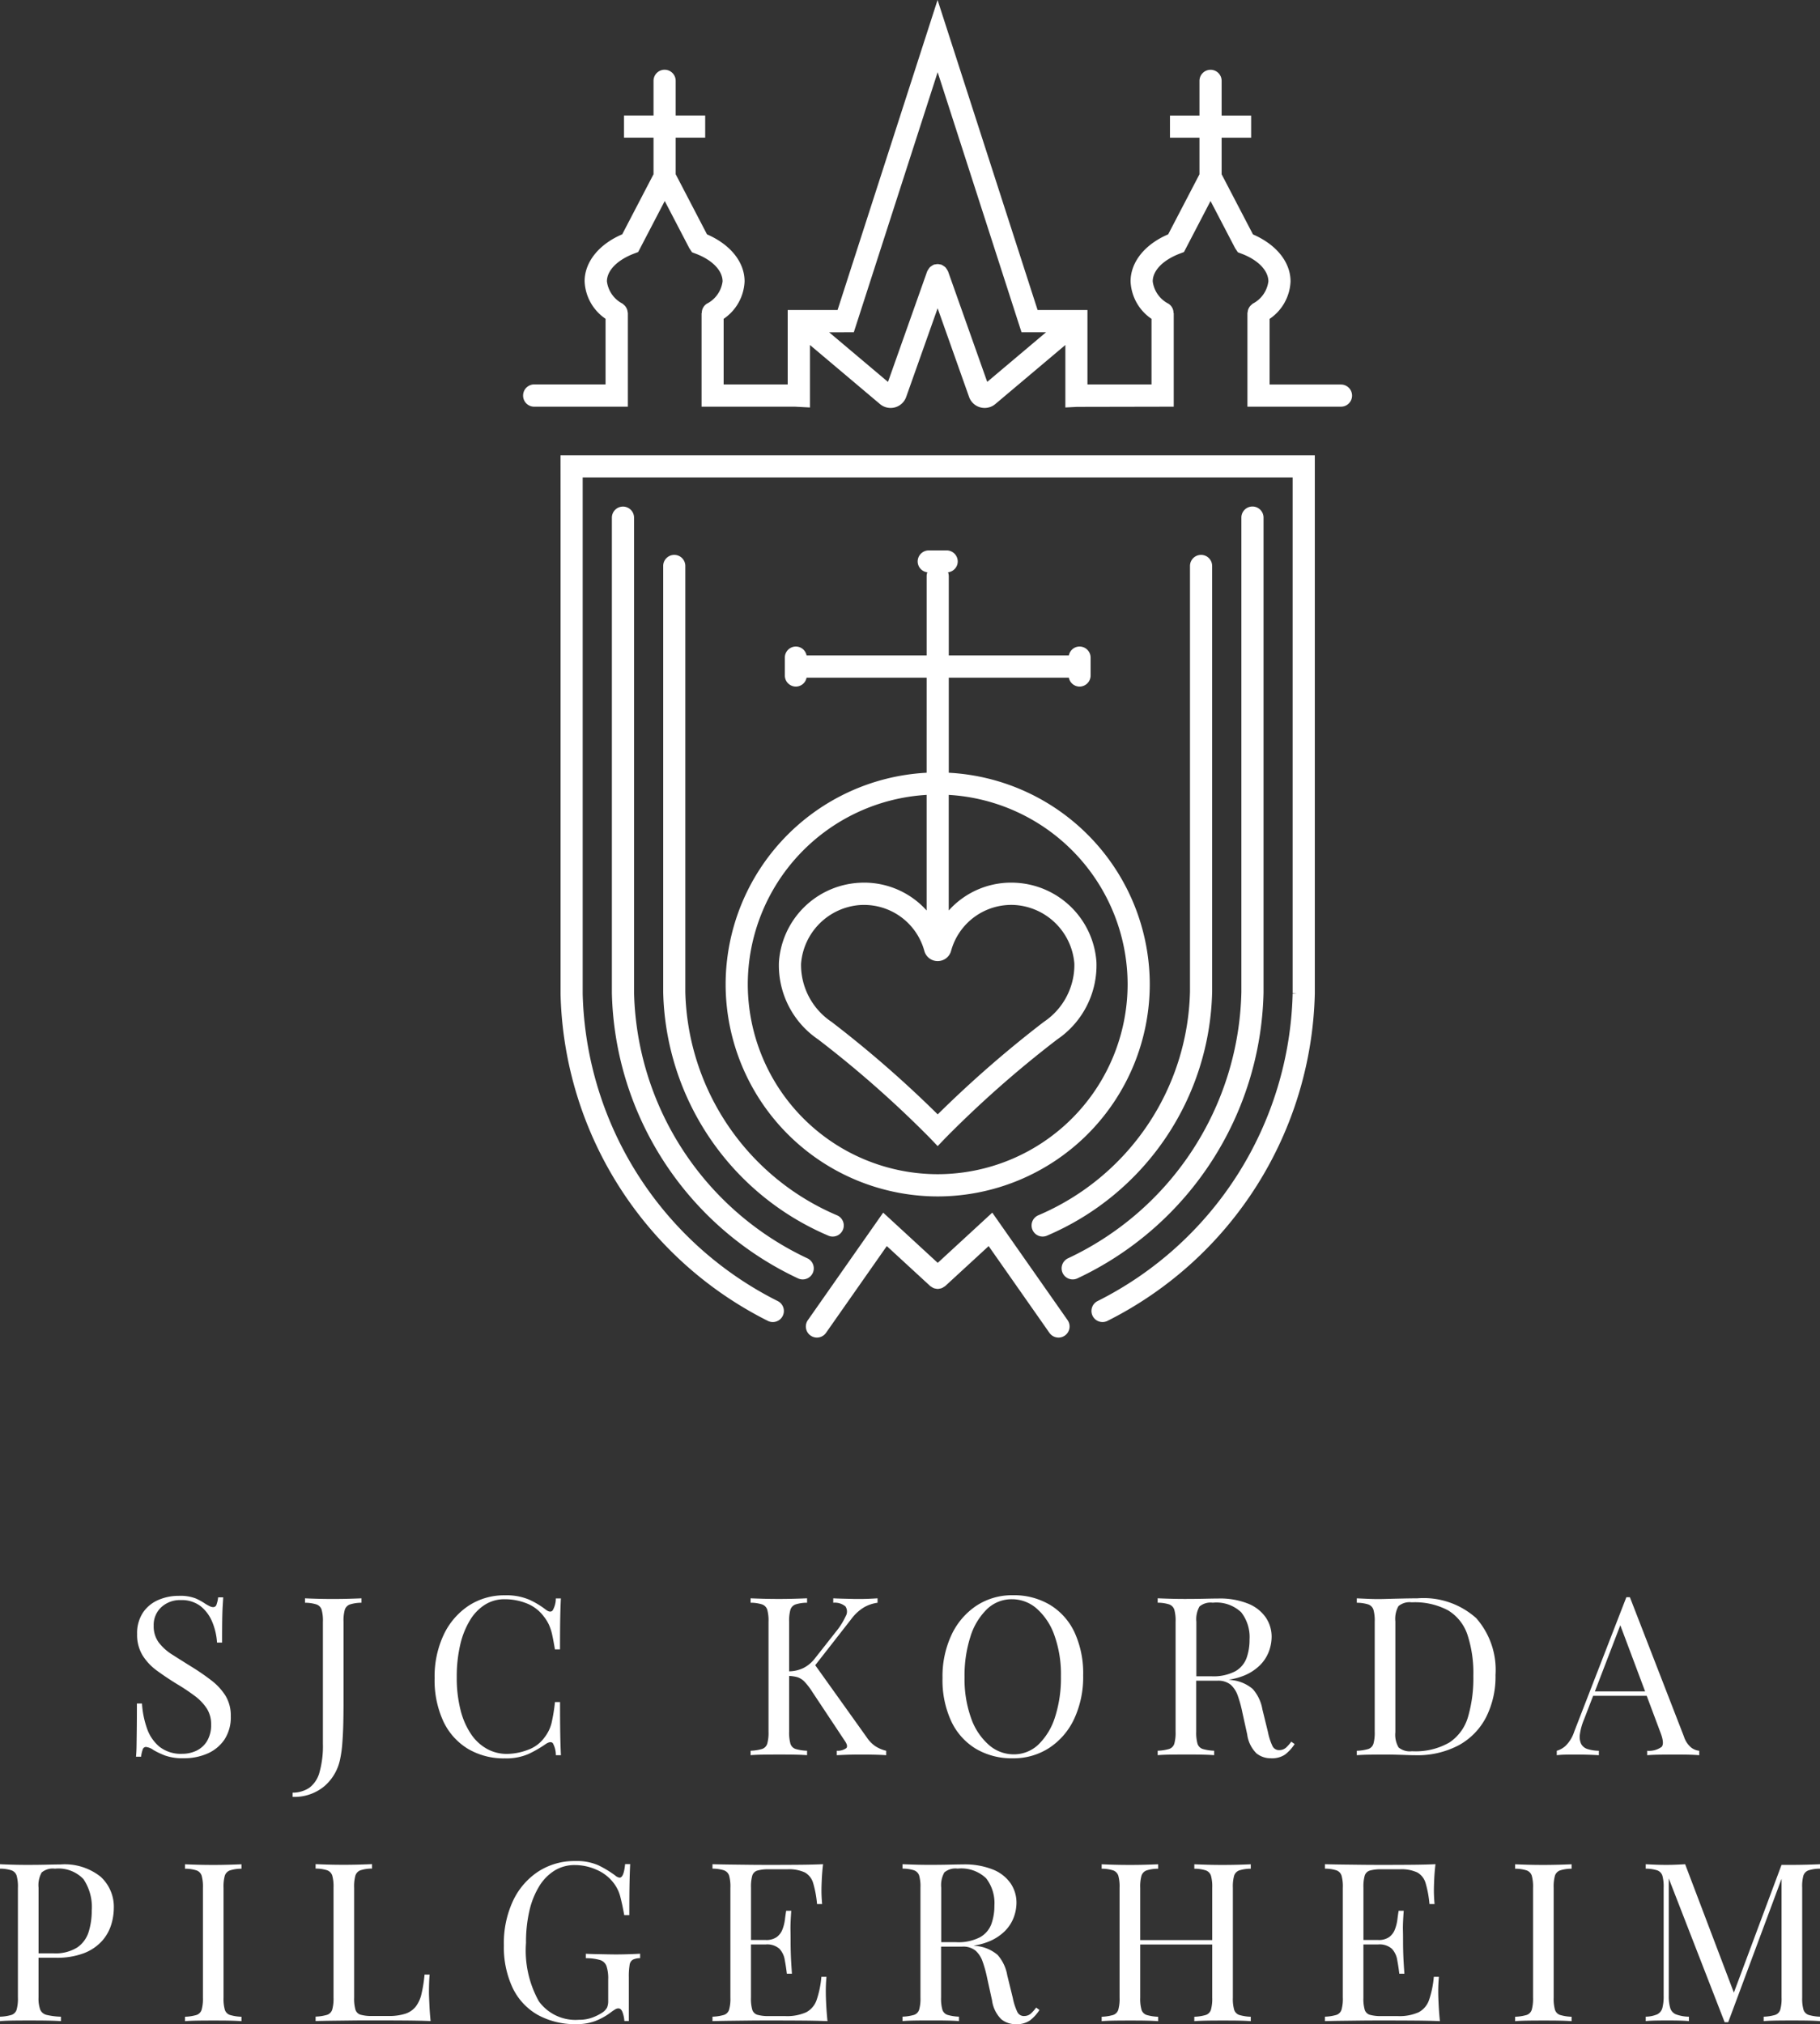 <svg xmlns="http://www.w3.org/2000/svg" width="143.271" height="159.336" viewBox="0 0 143.271 159.336">
  <rect x="0" y="0" width="143.271" height="159.336" fill="#333333" stroke="none"/>
  <g id="Group_85" data-name="Group 85" transform="translate(2616.919 -1606.787)">
    <path id="Path_581" data-name="Path 581" d="M-2568.818,1638.8h7.363v-7.367a.7.7,0,0,0-.02-.1.824.824,0,0,0-.033-.163.849.849,0,0,0-.071-.16.77.77,0,0,0-.085-.126.855.855,0,0,0-.138-.131.828.828,0,0,0-.064-.061,2.3,2.3,0,0,1-1.237-1.754c0-.849.8-1.682,2.148-2.194l.312-.118,2.092-4.017,1.938,3.721.212.317.31.118c1.291.492,2.092,1.325,2.092,2.173a2.3,2.3,0,0,1-1.237,1.754.86.86,0,0,0-.4.74h-.017v7.367h7.341l1.191.062v-4.918l5.513,4.649a1.3,1.3,0,0,0,.839.306,1.292,1.292,0,0,0,.34-.045,1.3,1.3,0,0,0,.885-.822l2.475-6.98,2.475,6.98a1.3,1.3,0,0,0,.886.822,1.294,1.294,0,0,0,.34.045,1.3,1.3,0,0,0,.839-.306l5.514-4.649v4.918l.917-.047,7.615-.015v-7.367h-.017a.86.86,0,0,0-.4-.74,2.3,2.3,0,0,1-1.237-1.754c0-.849.8-1.682,2.147-2.194l.312-.118,2.092-4.017,1.94,3.721.211.317.311.118c1.29.492,2.091,1.325,2.091,2.173a2.3,2.3,0,0,1-1.236,1.754c-.026.016-.041.043-.065.061a.919.919,0,0,0-.138.131.81.81,0,0,0-.084.125.909.909,0,0,0-.073.161.845.845,0,0,0-.032.162.783.783,0,0,0-.021.1v7.367h7.365a.872.872,0,0,0,.872-.872.872.872,0,0,0-.872-.872h-5.62v-5.166a3.748,3.748,0,0,0,1.649-2.951c0-1.506-1.1-2.893-2.958-3.7l-2.467-4.733v-2.878h2.323v-1.744h-2.323v-2.731a.871.871,0,0,0-.872-.872.872.872,0,0,0-.872.872v2.731h-2.322v1.744h2.322v2.878l-2.464,4.729c-1.833.781-2.96,2.179-2.96,3.7a3.748,3.748,0,0,0,1.649,2.951v5.166h-5.043v-5.861h-3.925l-7.874-24.406-7.873,24.406h-3.925v5.861h-5.043v-5.166a3.749,3.749,0,0,0,1.649-2.951c0-1.506-1.1-2.893-2.959-3.7l-2.465-4.733v-2.878h2.323v-1.744h-2.323v-2.731a.872.872,0,0,0-.872-.872.872.872,0,0,0-.872.872v2.731h-2.323v1.744h2.323v2.878l-2.464,4.729c-1.833.781-2.961,2.179-2.961,3.7a3.748,3.748,0,0,0,1.649,2.951v5.166h-5.619a.872.872,0,0,0-.872.872A.872.872,0,0,0-2568.818,1638.8Zm25.151-5.861,6.6-20.47,6.6,20.47h1.934l-4.633,3.907-3.083-8.7c-.005-.014-.018-.024-.024-.037a.838.838,0,0,0-.094-.158.837.837,0,0,0-.093-.125.88.88,0,0,0-.125-.093.806.806,0,0,0-.159-.095c-.013-.005-.022-.017-.037-.022a.865.865,0,0,0-.106-.015.806.806,0,0,0-.189-.027.882.882,0,0,0-.166.024.726.726,0,0,0-.121.017c-.015.005-.025.017-.04.024a.949.949,0,0,0-.151.091.888.888,0,0,0-.13.1.835.835,0,0,0-.093.126.854.854,0,0,0-.094.156c-.006.015-.018.024-.023.038l-3.083,8.7-4.634-3.907Z" transform="translate(-6.039)" fill="#fff"/>
    <path id="Path_582" data-name="Path 582" d="M-2566.322,1652.787v37.441h0l0,.086a29.579,29.579,0,0,0,16.319,25.7.871.871,0,0,0,.388.092.872.872,0,0,0,.781-.482.871.871,0,0,0-.391-1.17,27.842,27.842,0,0,1-15.355-24.189V1649.62h55.89v40.608h.338l-.34.036a27.841,27.841,0,0,1-15.354,24.189.872.872,0,0,0-.391,1.17.871.871,0,0,0,.781.482.875.875,0,0,0,.388-.092,29.605,29.605,0,0,0,16.321-25.751v-.034h0v-42.352h-59.379Z" transform="translate(-6.47 -5.254)" fill="#fff"/>
    <path id="Path_583" data-name="Path 583" d="M-2560.817,1652.51a.872.872,0,0,0-.872.872v37.407a25.461,25.461,0,0,0,14.65,22.471.873.873,0,0,0,.37.083.873.873,0,0,0,.791-.5.873.873,0,0,0-.419-1.161,23.714,23.714,0,0,1-13.646-20.916v-37.383A.872.872,0,0,0-2560.817,1652.51Z" transform="translate(-7.063 -5.847)" fill="#fff"/>
    <path id="Path_584" data-name="Path 584" d="M-2520.592,1711.681a.874.874,0,0,0-.419,1.161.874.874,0,0,0,.791.5.878.878,0,0,0,.371-.083,25.468,25.468,0,0,0,14.65-22.5v-37.383a.872.872,0,0,0-.873-.872.872.872,0,0,0-.872.872v37.358A23.721,23.721,0,0,1-2520.592,1711.681Z" transform="translate(-12.254 -5.847)" fill="#fff"/>
    <path id="Path_585" data-name="Path 585" d="M-2523.277,1708.852a.872.872,0,0,0-.458,1.145.873.873,0,0,0,.8.528.866.866,0,0,0,.343-.071,21.364,21.364,0,0,0,13-19.192V1657.74a.872.872,0,0,0-.872-.872.872.872,0,0,0-.872.872v33.495A19.627,19.627,0,0,1-2523.277,1708.852Z" transform="translate(-11.907 -6.404)" fill="#fff"/>
    <path id="Path_586" data-name="Path 586" d="M-2556.185,1656.868a.872.872,0,0,0-.872.872v33.55a21.355,21.355,0,0,0,13,19.165.867.867,0,0,0,.344.071.873.873,0,0,0,.8-.528.871.871,0,0,0-.458-1.145,19.618,19.618,0,0,1-11.945-17.589V1657.74A.871.871,0,0,0-2556.185,1656.868Z" transform="translate(-7.655 -6.404)" fill="#fff"/>
    <path id="Path_587" data-name="Path 587" d="M-2535.6,1673.967a16.7,16.7,0,0,0-15.822,16.65,16.713,16.713,0,0,0,16.694,16.7,16.714,16.714,0,0,0,16.694-16.7,16.7,16.7,0,0,0-15.822-16.65v-7.482h9.454a.86.86,0,0,0,.838.7.872.872,0,0,0,.872-.872v-1.409a.872.872,0,0,0-.872-.872.86.86,0,0,0-.838.7h-9.454v-6.258a.874.874,0,0,0-.057-.286.861.861,0,0,0,.762-.849.871.871,0,0,0-.872-.872h-1.409a.872.872,0,0,0-.872.872.861.861,0,0,0,.762.849.874.874,0,0,0-.057.286v6.258h-9.453a.86.86,0,0,0-.838-.7.872.872,0,0,0-.872.872v1.409a.872.872,0,0,0,.872.872.86.86,0,0,0,.838-.7h9.453Zm.872,14.824a1.085,1.085,0,0,0,1.053-.8,4.915,4.915,0,0,1,5.05-3.612,5.025,5.025,0,0,1,4.656,4.626,5.4,5.4,0,0,1-2.407,4.574,88.782,88.782,0,0,0-8.351,7.28,88.612,88.612,0,0,0-8.351-7.279,5.4,5.4,0,0,1-2.407-4.574,5.023,5.023,0,0,1,4.654-4.627c.1-.005.19-.008.284-.008a4.918,4.918,0,0,1,4.767,3.62A1.083,1.083,0,0,0-2534.728,1688.792Zm14.95,1.825a14.968,14.968,0,0,1-14.95,14.951,14.968,14.968,0,0,1-14.95-14.951,14.955,14.955,0,0,1,14.078-14.906v9.1a6.606,6.606,0,0,0-5.327-2.18,6.708,6.708,0,0,0-6.3,6.25,7.051,7.051,0,0,0,3.085,6.076,85.194,85.194,0,0,1,8.782,7.74l.63.66.632-.66a85.157,85.157,0,0,1,8.781-7.74,7.054,7.054,0,0,0,3.086-6.077,6.709,6.709,0,0,0-6.3-6.249,6.594,6.594,0,0,0-5.328,2.18v-9.1A14.955,14.955,0,0,1-2519.778,1690.617Z" transform="translate(-8.375 -6.354)" fill="#fff"/>
    <path id="Path_588" data-name="Path 588" d="M-2534.278,1722.084a.874.874,0,0,0,.151.092.815.815,0,0,0,.162.039.873.873,0,0,0,.163.024.876.876,0,0,0,.163-.024.792.792,0,0,0,.162-.039.852.852,0,0,0,.153-.092.772.772,0,0,0,.112-.069l3.42-3.147,4.785,6.829a.871.871,0,0,0,.715.372.865.865,0,0,0,.5-.158.871.871,0,0,0,.214-1.215l-5.928-8.461-4.294,3.954-4.294-3.954-5.928,8.461a.872.872,0,0,0,.213,1.215.869.869,0,0,0,.5.158.874.874,0,0,0,.715-.372l4.785-6.829,3.419,3.147A.866.866,0,0,0-2534.278,1722.084Z" transform="translate(-9.301 -13.996)" fill="#fff"/>
    <path id="Path_589" data-name="Path 589" d="M-2597.689,1762.145a3.185,3.185,0,0,0,.506-1.848,3,3,0,0,0-.411-1.606,4.636,4.636,0,0,0-1.115-1.212,18,18,0,0,0-1.613-1.107q-.786-.489-1.456-.917a4.006,4.006,0,0,1-1.073-.959,2.123,2.123,0,0,1-.4-1.317,1.9,1.9,0,0,1,.6-1.465,2.158,2.158,0,0,1,1.526-.558,2.431,2.431,0,0,1,1.578.488,3.1,3.1,0,0,1,.915,1.256,5.045,5.045,0,0,1,.366,1.6h.4q0-1.1.01-1.77t.035-1.081q.026-.409.043-.707h-.4a2.552,2.552,0,0,1-.131.576.266.266,0,0,1-.253.192.591.591,0,0,1-.253-.061c-.088-.04-.2-.1-.341-.183a4.794,4.794,0,0,0-.8-.445,3.408,3.408,0,0,0-1.326-.2,4,4,0,0,0-1.6.323,2.777,2.777,0,0,0-1.213.994,2.936,2.936,0,0,0-.461,1.7,3.1,3.1,0,0,0,.427,1.666,4.327,4.327,0,0,0,1.142,1.212q.716.523,1.535,1.029a15.7,15.7,0,0,1,1.43.951,3.921,3.921,0,0,1,.951.994,2.267,2.267,0,0,1,.34,1.247,2.427,2.427,0,0,1-.332,1.334,1.969,1.969,0,0,1-.846.75,2.59,2.59,0,0,1-1.09.235,2.738,2.738,0,0,1-1.788-.549,3.235,3.235,0,0,1-.994-1.456,7.214,7.214,0,0,1-.392-1.953h-.4q0,1.222-.01,2.023t-.017,1.3c-.005.331-.02.619-.043.863h.4a2.51,2.51,0,0,1,.13-.575.265.265,0,0,1,.253-.193,1.269,1.269,0,0,1,.594.244,6.22,6.22,0,0,0,.924.436,4.161,4.161,0,0,0,1.465.209,4.571,4.571,0,0,0,1.85-.366A3.119,3.119,0,0,0-2597.689,1762.145Z" transform="translate(-1.569 -18.419)" fill="#fff"/>
    <path id="Path_590" data-name="Path 590" d="M-2586.795,1763.83a9.06,9.06,0,0,0,.2-1.378q.062-.785.079-1.622t.017-1.552v-6.384a3.165,3.165,0,0,1,.1-.951.656.656,0,0,1,.41-.419,3.021,3.021,0,0,1,.9-.131v-.349q-.4.018-1,.035t-1.247.017q-.645,0-1.238-.017c-.4-.011-.715-.023-.959-.035v.349a3.012,3.012,0,0,1,.9.131.653.653,0,0,1,.41.419,3.173,3.173,0,0,1,.1.951v9.593a7.64,7.64,0,0,1-.27,2.259,2.242,2.242,0,0,1-.8,1.213,2.375,2.375,0,0,1-1.317.383v.331a3.671,3.671,0,0,0,2.468-.811A3.777,3.777,0,0,0-2586.795,1763.83Z" transform="translate(-3.377 -18.447)" fill="#fff"/>
    <path id="Path_591" data-name="Path 591" d="M-2570.3,1763.262a9.235,9.235,0,0,0,1.37-.793c.255-.164.438-.181.549-.053a1.954,1.954,0,0,1,.235.942h.4q-.035-.663-.053-1.631t-.017-2.555h-.4a13.666,13.666,0,0,1-.27,1.657,3.007,3.007,0,0,1-.532,1.1,2.747,2.747,0,0,1-1.343,1.012,4.746,4.746,0,0,1-1.639.314,3.214,3.214,0,0,1-1.562-.392,3.655,3.655,0,0,1-1.256-1.16,5.96,5.96,0,0,1-.829-1.893,10.2,10.2,0,0,1-.3-2.59,10.982,10.982,0,0,1,.271-2.547,6.546,6.546,0,0,1,.768-1.936,3.7,3.7,0,0,1,1.186-1.23,2.867,2.867,0,0,1,1.543-.427,4.671,4.671,0,0,1,1.727.323,3.1,3.1,0,0,1,1.36,1.039,3.368,3.368,0,0,1,.393.627,3.949,3.949,0,0,1,.253.759q.1.445.227,1.2h.4q0-1.519.017-2.443c.012-.616.029-1.14.053-1.57h-.4a1.838,1.838,0,0,1-.253.951q-.183.2-.532-.061a6.541,6.541,0,0,0-1.317-.794,4.573,4.573,0,0,0-1.893-.34,5.1,5.1,0,0,0-2.869.82,5.615,5.615,0,0,0-1.962,2.285,7.711,7.711,0,0,0-.715,3.419,7.7,7.7,0,0,0,.689,3.4,5.015,5.015,0,0,0,1.936,2.162,5.527,5.527,0,0,0,2.9.75A4.377,4.377,0,0,0-2570.3,1763.262Z" transform="translate(-5.016 -18.411)" fill="#fff"/>
    <path id="Path_592" data-name="Path 592" d="M-2540.03,1761.981l-4.051-5.671,2.847-3.644a3.478,3.478,0,0,1,1.012-.924,2.928,2.928,0,0,1,1.047-.349v-.349c-.174.012-.39.023-.645.035s-.535.017-.837.017c-.2,0-.41,0-.636-.009l-.689-.017c-.233-.006-.46-.014-.68-.026v.349a1.293,1.293,0,0,1,.959.288.726.726,0,0,1,.018.776,5.646,5.646,0,0,1-.785,1.238l-1.675,2.128a2.673,2.673,0,0,1-.829.689,2.659,2.659,0,0,1-1.16.28v-3.9a3.173,3.173,0,0,1,.1-.951.656.656,0,0,1,.41-.419,3.015,3.015,0,0,1,.9-.131v-.349q-.4.018-1,.035t-1.212.017q-.68,0-1.273-.017t-.959-.035v.349a3.021,3.021,0,0,1,.9.131.656.656,0,0,1,.41.419,3.173,3.173,0,0,1,.1.951v8.651a3.184,3.184,0,0,1-.1.942.633.633,0,0,1-.41.419,3.659,3.659,0,0,1-.9.139v.349q.367-.034.959-.043c.4-.006.82-.008,1.273-.008.406,0,.811,0,1.212.008s.735.021,1,.043v-.349a3.651,3.651,0,0,1-.9-.139.633.633,0,0,1-.41-.419,3.184,3.184,0,0,1-.1-.942v-4.389a2.9,2.9,0,0,1,.654.1,1.36,1.36,0,0,1,.558.358,5.119,5.119,0,0,1,.619.811l2.547,3.837q.279.4.122.576a1.172,1.172,0,0,1-.75.209v.349q.645-.034,1.073-.043c.285-.006.526-.008.724-.008.29,0,.642,0,1.055.008s.759.021,1.038.043v-.349a2.722,2.722,0,0,1-.889-.384A2.582,2.582,0,0,1-2540.03,1761.981Z" transform="translate(-8.663 -18.447)" fill="#fff"/>
    <path id="Path_593" data-name="Path 593" d="M-2523.4,1751.515a5.53,5.53,0,0,0-2.9-.75,5.1,5.1,0,0,0-2.869.82,5.613,5.613,0,0,0-1.962,2.285,7.708,7.708,0,0,0-.715,3.419,7.7,7.7,0,0,0,.689,3.4,5.016,5.016,0,0,0,1.936,2.162,5.527,5.527,0,0,0,2.9.75,5.145,5.145,0,0,0,2.878-.82,5.516,5.516,0,0,0,1.962-2.285,7.789,7.789,0,0,0,.707-3.419,7.7,7.7,0,0,0-.689-3.41A5.024,5.024,0,0,0-2523.4,1751.515Zm.419,8.817a5.142,5.142,0,0,1-1.3,2.172,2.787,2.787,0,0,1-1.971.785,2.948,2.948,0,0,1-1.945-.741,4.968,4.968,0,0,1-1.4-2.11,9.142,9.142,0,0,1-.515-3.218,10.039,10.039,0,0,1,.462-3.192,5.136,5.136,0,0,1,1.3-2.163,2.787,2.787,0,0,1,1.971-.785,2.94,2.94,0,0,1,1.954.741,5.023,5.023,0,0,1,1.387,2.1,9.124,9.124,0,0,1,.515,3.227A10.062,10.062,0,0,1-2522.98,1760.332Z" transform="translate(-10.878 -18.411)" fill="#fff"/>
    <path id="Path_594" data-name="Path 594" d="M-2502.32,1762.8a.8.8,0,0,1-.5.192.57.57,0,0,1-.567-.323,4.72,4.72,0,0,1-.357-1.108l-.436-1.779a3.231,3.231,0,0,0-.759-1.6,3.049,3.049,0,0,0-1.683-.706c-.067-.011-.141-.018-.21-.028a4.922,4.922,0,0,0,1.047-.26,3.878,3.878,0,0,0,1.4-.863,3.042,3.042,0,0,0,.724-1.116,3.357,3.357,0,0,0,.209-1.116,2.712,2.712,0,0,0-.462-1.544,3.093,3.093,0,0,0-1.4-1.09,5.972,5.972,0,0,0-2.346-.4q-.314,0-1.064.017t-1.57.017q-.575,0-1.169-.017t-.959-.035v.349a3.017,3.017,0,0,1,.9.131.656.656,0,0,1,.41.419,3.173,3.173,0,0,1,.1.951v8.651a3.184,3.184,0,0,1-.1.942.633.633,0,0,1-.41.419,3.653,3.653,0,0,1-.9.139v.349q.367-.034.959-.043c.4-.006.82-.008,1.273-.008.407,0,.811,0,1.212.008s.735.021,1,.043v-.349a3.651,3.651,0,0,1-.9-.139.633.633,0,0,1-.41-.419,3.184,3.184,0,0,1-.1-.942v-4.012h1.657a1.556,1.556,0,0,1,1.055.314,2.061,2.061,0,0,1,.558.863,9.552,9.552,0,0,1,.358,1.3l.384,1.744a2.575,2.575,0,0,0,.733,1.5,1.785,1.785,0,0,0,1.134.384,1.849,1.849,0,0,0,1.108-.288,3.322,3.322,0,0,0,.759-.829l-.262-.192A3.18,3.18,0,0,1-2502.32,1762.8Zm-6.811-11.111a1.355,1.355,0,0,1,1.046-.3,2.833,2.833,0,0,1,2.241.759,3.175,3.175,0,0,1,.654,2.137,4.278,4.278,0,0,1-.235,1.457,1.991,1.991,0,0,1-.89,1.046,3.711,3.711,0,0,1-1.893.392h-1.168v-4.291A2.035,2.035,0,0,1-2509.131,1751.69Z" transform="translate(-13.364 -18.447)" fill="#fff"/>
    <path id="Path_595" data-name="Path 595" d="M-2489.688,1751.045q-.488,0-1.256.017c-.512.011-.971.024-1.378.035q-.575.017-1.169-.009c-.4-.017-.715-.031-.959-.043v.349a3.017,3.017,0,0,1,.9.131.656.656,0,0,1,.41.419,3.173,3.173,0,0,1,.1.951v8.651a3.184,3.184,0,0,1-.1.942.633.633,0,0,1-.41.419,3.653,3.653,0,0,1-.9.139v.349q.367-.034.959-.043c.4-.006.8-.008,1.2-.008.256,0,.537,0,.846.008s.608.015.9.027.523.016.7.016a6.946,6.946,0,0,0,3.419-.785,5.253,5.253,0,0,0,2.154-2.207,7.083,7.083,0,0,0,.741-3.323,6.159,6.159,0,0,0-1.518-4.474A6.207,6.207,0,0,0-2489.688,1751.045Zm3.994,9.332a3.624,3.624,0,0,1-1.465,2.015,5.338,5.338,0,0,1-2.948.689,1.383,1.383,0,0,1-1.055-.3,1.975,1.975,0,0,1-.253-1.2v-8.721a2.035,2.035,0,0,1,.244-1.2,1.354,1.354,0,0,1,1.046-.3,5.537,5.537,0,0,1,2.869.637,3.565,3.565,0,0,1,1.518,1.919,9.665,9.665,0,0,1,.462,3.236A10.824,10.824,0,0,1-2485.694,1760.377Z" transform="translate(-15.661 -18.447)" fill="#fff"/>
    <path id="Path_596" data-name="Path 596" d="M-2474.48,1762.493a1.322,1.322,0,0,1-.1-.76,4.639,4.639,0,0,1,.331-1.177l.712-1.849h4.218l1.071,2.861q.348.89.1,1.16a1.7,1.7,0,0,1-1.134.305v.349q.366-.034.959-.043c.4-.006.82-.008,1.273-.008.337,0,.674,0,1.012.008s.622.021.854.043v-.349a1.273,1.273,0,0,1-.61-.236,1.837,1.837,0,0,1-.593-.881l-4.256-10.971h-.279l-4.1,10.57a2.788,2.788,0,0,1-.663,1.108,1.758,1.758,0,0,1-.715.41v.349c.174-.022.363-.037.567-.043s.45-.008.741-.008.631,0,.985.008.7.021,1.021.043v-.349a3.179,3.179,0,0,1-.9-.139A.858.858,0,0,1-2474.48,1762.493Zm5.035-4.135h-3.953l2-5.207Z" transform="translate(-17.97 -18.434)" fill="#fff"/>
    <path id="Path_597" data-name="Path 597" d="M-2612.157,1775.062q-.314,0-1.064.017c-.5.012-1.024.017-1.57.017-.384,0-.774-.005-1.169-.017s-.715-.023-.959-.035v.349a3.018,3.018,0,0,1,.9.131.656.656,0,0,1,.41.419,3.174,3.174,0,0,1,.1.951v8.651a3.182,3.182,0,0,1-.1.942.633.633,0,0,1-.41.42,3.663,3.663,0,0,1-.9.139v.349q.366-.034.959-.044c.4-.006.82-.008,1.273-.008.476,0,.948,0,1.413.008s.848.021,1.151.044v-.349a5.617,5.617,0,0,1-1.116-.139.724.724,0,0,1-.515-.42,2.578,2.578,0,0,1-.131-.942v-3.14h1.343a5.949,5.949,0,0,0,2.25-.366,3.718,3.718,0,0,0,1.4-.951,3.427,3.427,0,0,0,.724-1.273,4.535,4.535,0,0,0,.209-1.317,3.206,3.206,0,0,0-1.047-2.477A4.539,4.539,0,0,0-2612.157,1775.062Zm2.224,5.285a2.326,2.326,0,0,1-.889,1.239,3.216,3.216,0,0,1-1.893.471h-1.168v-5.163a2.034,2.034,0,0,1,.244-1.2,1.353,1.353,0,0,1,1.047-.3,2.714,2.714,0,0,1,2.241.82,3.927,3.927,0,0,1,.654,2.477A5.624,5.624,0,0,1-2609.933,1780.348Z" transform="translate(0 -21.516)" fill="#fff"/>
    <path id="Path_598" data-name="Path 598" d="M-2597.987,1775.1q-.68,0-1.273-.017t-.958-.035v.349a3.018,3.018,0,0,1,.9.131.657.657,0,0,1,.41.419,3.2,3.2,0,0,1,.1.951v8.651a3.2,3.2,0,0,1-.1.942.634.634,0,0,1-.41.42,3.663,3.663,0,0,1-.9.139v.349q.366-.034.958-.044c.4-.006.82-.008,1.273-.008.407,0,.812,0,1.212.008s.736.021,1,.044v-.349a3.639,3.639,0,0,1-.9-.139.632.632,0,0,1-.411-.42,3.212,3.212,0,0,1-.1-.942v-8.651a3.2,3.2,0,0,1,.1-.951.655.655,0,0,1,.411-.419,3,3,0,0,1,.9-.131v-.349c-.267.012-.6.024-1,.035S-2597.58,1775.1-2597.987,1775.1Z" transform="translate(-2.136 -21.516)" fill="#fff"/>
    <path id="Path_599" data-name="Path 599" d="M-2579.509,1785.163c0-.594.017-1.07.052-1.431h-.4a10.711,10.711,0,0,1-.244,1.535,2.554,2.554,0,0,1-.462,1,1.748,1.748,0,0,1-.82.549,4.221,4.221,0,0,1-1.334.174h-1.273a3.157,3.157,0,0,1-.9-.1.6.6,0,0,1-.41-.41,3.212,3.212,0,0,1-.1-.942v-8.651a3.2,3.2,0,0,1,.1-.951.656.656,0,0,1,.41-.419,3.013,3.013,0,0,1,.9-.131v-.349c-.267.012-.6.024-1,.035s-.8.017-1.212.017q-.68,0-1.273-.017t-.958-.035v.349a3.01,3.01,0,0,1,.9.131.659.659,0,0,1,.411.419,3.2,3.2,0,0,1,.1.951v8.651a3.212,3.212,0,0,1-.1.942.636.636,0,0,1-.411.42,3.652,3.652,0,0,1-.9.139v.349q.643-.017,1.36-.026l1.413-.017c.465-.006.9-.008,1.3-.008h.986q.873,0,1.988.008t2.006.044c-.046-.442-.078-.869-.095-1.282S-2579.509,1785.382-2579.509,1785.163Z" transform="translate(-3.642 -21.516)" fill="#fff"/>
    <path id="Path_600" data-name="Path 600" d="M-2562.527,1782.109q-.383,0-.845-.01l-.882-.017c-.279-.006-.523-.014-.733-.026v.349a4.071,4.071,0,0,1,1.108.14.784.784,0,0,1,.515.47,3.035,3.035,0,0,1,.139,1.064v1.674a1.344,1.344,0,0,1-.087.532,1.132,1.132,0,0,1-.418.427,3.947,3.947,0,0,1-.724.358,2.953,2.953,0,0,1-1.09.183,3.56,3.56,0,0,1-3.14-1.456,8.194,8.194,0,0,1-1.011-4.6,10.925,10.925,0,0,1,.27-2.539,6.42,6.42,0,0,1,.776-1.927,3.727,3.727,0,0,1,1.212-1.23,2.987,2.987,0,0,1,1.579-.427,4.194,4.194,0,0,1,1.692.358,3.344,3.344,0,0,1,1.326,1,2.974,2.974,0,0,1,.576,1.168c.115.453.215.924.3,1.414h.4q0-1.519.017-2.443t.052-1.57h-.4q-.1,1.064-.436,1.064a.674.674,0,0,1-.348-.174,8.4,8.4,0,0,0-1.308-.794,4.219,4.219,0,0,0-1.832-.34,5.231,5.231,0,0,0-2.887.811,5.6,5.6,0,0,0-2,2.294,7.878,7.878,0,0,0-.732,3.523,7.544,7.544,0,0,0,.679,3.332,4.864,4.864,0,0,0,1.962,2.136,6.048,6.048,0,0,0,3.079.741,4.082,4.082,0,0,0,1.5-.253,5.1,5.1,0,0,0,1.221-.689,3.326,3.326,0,0,1,.366-.244.465.465,0,0,1,.209-.052c.151,0,.265.116.341.349a2.611,2.611,0,0,1,.13.645h.349V1783.9a5.468,5.468,0,0,1,.061-.958.568.568,0,0,1,.253-.419,1.366,1.366,0,0,1,.576-.122v-.349q-.314.018-.776.035T-2562.527,1782.109Z" transform="translate(-5.816 -21.48)" fill="#fff"/>
    <path id="Path_601" data-name="Path 601" d="M-2543.689,1785.163a11.982,11.982,0,0,1,.052-1.257h-.4a7.661,7.661,0,0,1-.375,1.823,1.726,1.726,0,0,1-.82.968,3.692,3.692,0,0,1-1.666.3h-1.273a3.155,3.155,0,0,1-.9-.1.605.605,0,0,1-.41-.41,3.174,3.174,0,0,1-.1-.942v-4.186h1.151a1.457,1.457,0,0,1,1.09.34,1.662,1.662,0,0,1,.418.872q.1.532.166,1.09h.4q-.07-.994-.087-1.517c-.011-.35-.018-.669-.018-.96s0-.61-.009-.959.015-.855.061-1.517h-.4q-.053.314-.1.706a3.344,3.344,0,0,1-.192.759,1.35,1.35,0,0,1-.445.6,1.418,1.418,0,0,1-.881.235h-1.151v-4.116a3.166,3.166,0,0,1,.1-.951.6.6,0,0,1,.41-.4,3.191,3.191,0,0,1,.9-.1h1.448a2.975,2.975,0,0,1,1.387.253,1.408,1.408,0,0,1,.654.855,8.358,8.358,0,0,1,.3,1.632h.4c-.011-.129-.024-.289-.035-.481s-.017-.391-.017-.6.008-.488.026-.872.05-.779.1-1.186q-.8.035-1.823.044t-1.823.009h-.986q-.6,0-1.3-.009l-1.413-.017c-.477-.006-.93-.014-1.36-.026v.349a3.015,3.015,0,0,1,.9.131.654.654,0,0,1,.41.419,3.163,3.163,0,0,1,.1.951v8.651a3.171,3.171,0,0,1-.1.942.631.631,0,0,1-.41.42,3.657,3.657,0,0,1-.9.139v.349q.645-.017,1.36-.026l1.413-.017c.465-.006.9-.008,1.3-.008h.986q.872,0,1.988.008t2.006.044c-.046-.442-.079-.869-.1-1.282S-2543.689,1785.382-2543.689,1785.163Z" transform="translate(-8.222 -21.516)" fill="#fff"/>
    <path id="Path_602" data-name="Path 602" d="M-2525.35,1786.8a.8.8,0,0,1-.5.192.57.57,0,0,1-.567-.323,4.705,4.705,0,0,1-.357-1.108l-.436-1.779a3.231,3.231,0,0,0-.759-1.6,3.048,3.048,0,0,0-1.683-.706c-.067-.011-.141-.018-.21-.028a4.918,4.918,0,0,0,1.047-.26,3.887,3.887,0,0,0,1.4-.863,3.05,3.05,0,0,0,.724-1.116,3.363,3.363,0,0,0,.209-1.116,2.712,2.712,0,0,0-.462-1.544,3.09,3.09,0,0,0-1.4-1.09,5.973,5.973,0,0,0-2.346-.4q-.314,0-1.064.017c-.5.012-1.024.017-1.57.017-.384,0-.773-.005-1.169-.017s-.715-.023-.959-.035v.349a3.018,3.018,0,0,1,.9.131.656.656,0,0,1,.41.419,3.164,3.164,0,0,1,.1.951v8.651a3.172,3.172,0,0,1-.1.942.633.633,0,0,1-.41.42,3.663,3.663,0,0,1-.9.139v.349q.366-.034.959-.044c.4-.006.82-.008,1.273-.008.406,0,.811,0,1.212.008s.735.021,1,.044v-.349a3.659,3.659,0,0,1-.9-.139.632.632,0,0,1-.41-.42,3.182,3.182,0,0,1-.1-.942v-4.012h1.657a1.558,1.558,0,0,1,1.055.314,2.062,2.062,0,0,1,.558.863,9.523,9.523,0,0,1,.357,1.3l.384,1.744a2.572,2.572,0,0,0,.733,1.5,1.784,1.784,0,0,0,1.134.384,1.846,1.846,0,0,0,1.108-.288,3.309,3.309,0,0,0,.759-.828l-.261-.192A3.173,3.173,0,0,1-2525.35,1786.8Zm-6.811-11.111a1.355,1.355,0,0,1,1.046-.3,2.832,2.832,0,0,1,2.241.759,3.175,3.175,0,0,1,.654,2.137,4.285,4.285,0,0,1-.235,1.457,1.991,1.991,0,0,1-.89,1.046,3.709,3.709,0,0,1-1.893.392h-1.168v-4.291A2.034,2.034,0,0,1-2532.161,1775.69Z" transform="translate(-10.419 -21.516)" fill="#fff"/>
    <path id="Path_603" data-name="Path 603" d="M-2507.974,1775.1c-.4,0-.8-.005-1.2-.017s-.744-.023-1.012-.035v.349a3.019,3.019,0,0,1,.9.131.655.655,0,0,1,.41.419,3.164,3.164,0,0,1,.1.951v4.116h-5.669v-4.116a3.164,3.164,0,0,1,.1-.951.653.653,0,0,1,.41-.419,3.014,3.014,0,0,1,.9-.131v-.349q-.4.018-1,.035c-.4.012-.806.017-1.212.017q-.68,0-1.273-.017t-.959-.035v.349a3.018,3.018,0,0,1,.9.131.656.656,0,0,1,.41.419,3.164,3.164,0,0,1,.1.951v8.651a3.172,3.172,0,0,1-.1.942.633.633,0,0,1-.41.42,3.663,3.663,0,0,1-.9.139v.349q.366-.034.959-.044c.4-.006.82-.008,1.273-.008.406,0,.811,0,1.212.008s.735.021,1,.044v-.349a3.655,3.655,0,0,1-.9-.139.631.631,0,0,1-.41-.42,3.172,3.172,0,0,1-.1-.942v-4.186h5.669v4.186a3.172,3.172,0,0,1-.1.942.632.632,0,0,1-.41.42,3.663,3.663,0,0,1-.9.139v.349c.268-.023.6-.037,1.012-.044s.808-.008,1.2-.008c.453,0,.877,0,1.273.008s.715.021.959.044v-.349a3.651,3.651,0,0,1-.9-.139.631.631,0,0,1-.41-.42,3.172,3.172,0,0,1-.1-.942v-8.651a3.164,3.164,0,0,1,.1-.951.654.654,0,0,1,.41-.419,3.011,3.011,0,0,1,.9-.131v-.349q-.366.018-.959.035T-2507.974,1775.1Z" transform="translate(-12.716 -21.516)" fill="#fff"/>
    <path id="Path_604" data-name="Path 604" d="M-2488.409,1785.163a12.152,12.152,0,0,1,.052-1.257h-.4a7.673,7.673,0,0,1-.375,1.823,1.728,1.728,0,0,1-.82.968,3.693,3.693,0,0,1-1.666.3h-1.273a3.163,3.163,0,0,1-.9-.1.6.6,0,0,1-.409-.41,3.163,3.163,0,0,1-.1-.942v-4.186h1.151a1.456,1.456,0,0,1,1.09.34,1.67,1.67,0,0,1,.419.872q.1.532.166,1.09h.4q-.071-.994-.087-1.517c-.012-.35-.018-.669-.018-.96s0-.61-.01-.959.015-.855.062-1.517h-.4q-.052.314-.1.706a3.359,3.359,0,0,1-.193.759,1.345,1.345,0,0,1-.444.6,1.421,1.421,0,0,1-.882.235h-1.151v-4.116a3.155,3.155,0,0,1,.1-.951.6.6,0,0,1,.409-.4,3.2,3.2,0,0,1,.9-.1h1.448a2.982,2.982,0,0,1,1.387.253,1.408,1.408,0,0,1,.654.855,8.411,8.411,0,0,1,.3,1.632h.4c-.012-.129-.024-.289-.035-.481s-.018-.391-.018-.6.009-.488.026-.872.049-.779.1-1.186q-.8.035-1.823.044t-1.823.009h-.985q-.6,0-1.3-.009l-1.413-.017c-.477-.006-.93-.014-1.361-.026v.349a3.019,3.019,0,0,1,.9.131.654.654,0,0,1,.41.419,3.155,3.155,0,0,1,.1.951v8.651a3.163,3.163,0,0,1-.1.942.631.631,0,0,1-.41.42,3.663,3.663,0,0,1-.9.139v.349q.645-.017,1.361-.026l1.413-.017c.465-.006.9-.008,1.3-.008h.985q.872,0,1.989.008t2.006.044c-.047-.442-.079-.869-.1-1.282S-2488.409,1785.382-2488.409,1785.163Z" transform="translate(-15.291 -21.516)" fill="#fff"/>
    <path id="Path_605" data-name="Path 605" d="M-2477.928,1775.1q-.68,0-1.273-.017t-.958-.035v.349a3.019,3.019,0,0,1,.9.131.656.656,0,0,1,.41.419,3.205,3.205,0,0,1,.1.951v8.651a3.213,3.213,0,0,1-.1.942.633.633,0,0,1-.41.42,3.665,3.665,0,0,1-.9.139v.349q.366-.034.958-.044c.4-.006.82-.008,1.273-.008.407,0,.812,0,1.213.008s.735.021,1,.044v-.349a3.648,3.648,0,0,1-.9-.139.633.633,0,0,1-.411-.42,3.21,3.21,0,0,1-.1-.942v-8.651a3.2,3.2,0,0,1,.1-.951.656.656,0,0,1,.411-.419,3.007,3.007,0,0,1,.9-.131v-.349q-.4.018-1,.035C-2477.116,1775.092-2477.521,1775.1-2477.928,1775.1Z" transform="translate(-17.488 -21.516)" fill="#fff"/>
    <path id="Path_606" data-name="Path 606" d="M-2455.962,1775.943a.654.654,0,0,1,.411-.419,3,3,0,0,1,.9-.131v-.349c-.267.012-.6.024-1,.035s-.8.017-1.212.017h-.82l-3.751,10.054-3.836-10.106q-.278.018-.688.035c-.274.012-.539.017-.794.017-.291,0-.583-.005-.881-.017s-.543-.023-.74-.035v.349a3.007,3.007,0,0,1,.9.131.657.657,0,0,1,.411.419,3.212,3.212,0,0,1,.1.951v8.477a3.709,3.709,0,0,1-.1.985.775.775,0,0,1-.411.506,2.455,2.455,0,0,1-.9.183v.349q.3-.034.74-.044c.3-.006.59-.008.881-.008s.622,0,.96.008.61.021.82.044v-.349a3.067,3.067,0,0,1-1.02-.183.782.782,0,0,1-.454-.506,3.372,3.372,0,0,1-.114-.985v-9.21l4.4,11.32h.28l4.2-11.289v9.353a3.172,3.172,0,0,1-.1.942.633.633,0,0,1-.409.42,3.672,3.672,0,0,1-.9.139v.349c.245-.023.564-.037.959-.044s.82-.008,1.273-.008c.407,0,.812,0,1.212.008s.736.021,1,.044v-.349a3.637,3.637,0,0,1-.9-.139.632.632,0,0,1-.411-.42,3.172,3.172,0,0,1-.1-.942v-8.651A3.164,3.164,0,0,1-2455.962,1775.943Z" transform="translate(-18.994 -21.516)" fill="#fff"/>
  </g>
</svg>
